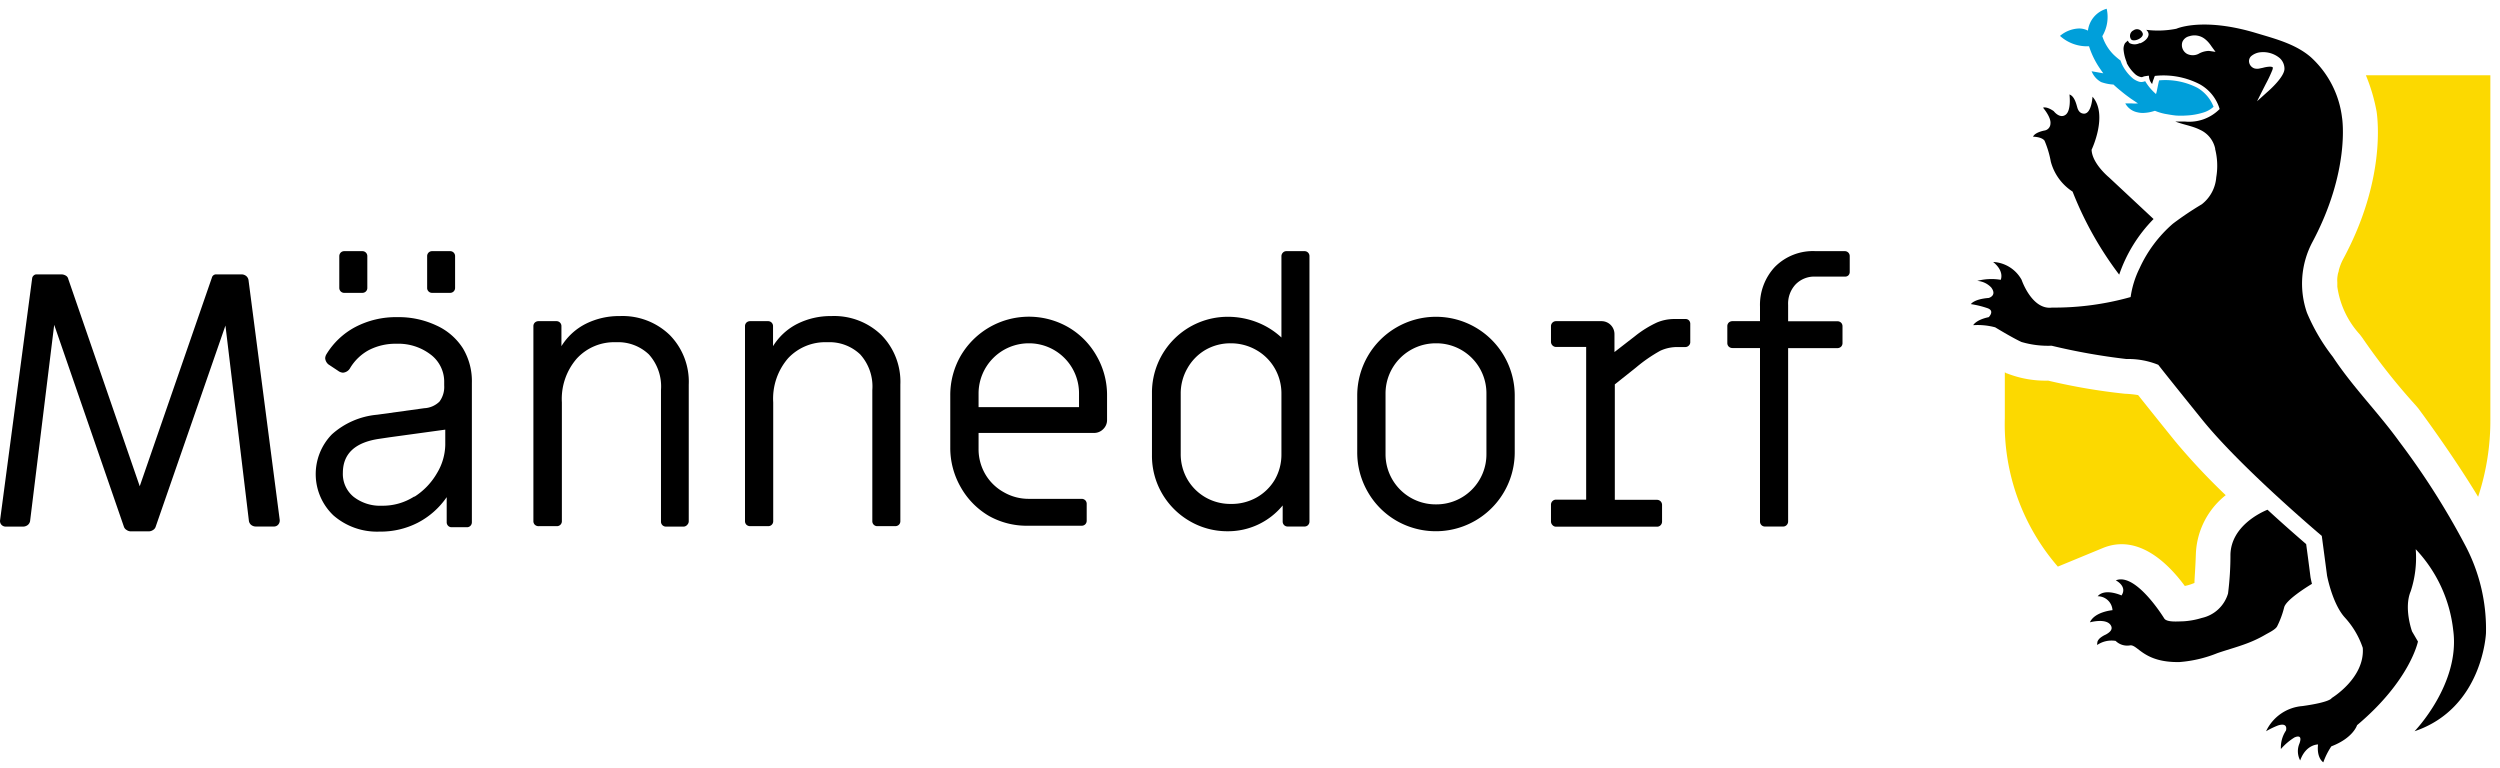 <svg width="280" height="86" fill="none" xmlns="http://www.w3.org/2000/svg"><path d="M240 3.82a.363.363 0 0 0-.05-.16.668.668 0 0 0-1-.26.68.68 0 0 0-.27 1l.06.06c.38.22 1.28-.2 1.26-.64ZM14.17 59.35a.66.66 0 0 1-.3-.38l-7.8-22.59-2.69 21.9a.73.73 0 0 1-.26.51.85.85 0 0 1-.52.19H.66a.64.64 0 0 1-.51-.22.63.63 0 0 1-.14-.51L3.6 31.18a.49.49 0 0 1 .18-.33.46.46 0 0 1 .3-.12h2.8a1 1 0 0 1 .49.14.57.57 0 0 1 .28.39l8 23.2 8.08-23.36a.48.48 0 0 1 .49-.37h2.8a.85.85 0 0 1 .55.18.75.75 0 0 1 .27.51l3.49 26.82v.08a.68.68 0 0 1-.18.45.62.62 0 0 1-.47.2h-2a.85.85 0 0 1-.55-.18.73.73 0 0 1-.26-.51l-2.62-21.82-7.81 22.52a.66.66 0 0 1-.3.38.841.841 0 0 1-.47.15H14.6a.84.84 0 0 1-.43-.16Z" fill="#000"/><path fill-rule="evenodd" clip-rule="evenodd" d="M47.84 32.23a.54.54 0 0 0 .16.41.54.54 0 0 0 .4.16h2a.55.55 0 0 0 .57-.57V28.7a.56.56 0 0 0-.16-.41.54.54 0 0 0-.41-.16h-2a.54.54 0 0 0-.4.16.56.56 0 0 0-.16.41v3.53Zm-9.84 0a.58.58 0 0 0 .16.41.56.56 0 0 0 .44.16h1.97a.56.56 0 0 0 .41-.16.54.54 0 0 0 .16-.41V28.7a.55.55 0 0 0-.57-.57h-2a.56.56 0 0 0-.41.16.6.6 0 0 0-.16.41v3.53Zm-2.638 20.998a6.38 6.38 0 0 0 1.988 4.502 7.43 7.43 0 0 0 5.16 1.81 9.1 9.1 0 0 0 4.29-1 8.89 8.89 0 0 0 3.23-2.86v2.8a.56.56 0 0 0 .16.41.54.54 0 0 0 .41.16h1.68a.54.54 0 0 0 .41-.16.56.56 0 0 0 .16-.41v-15.6a7.14 7.14 0 0 0-1-3.86 6.89 6.89 0 0 0-3-2.58 9.93 9.93 0 0 0-4.35-.92 9.81 9.81 0 0 0-4.73 1.12 8.37 8.37 0 0 0-3.23 3.07 1 1 0 0 0-.12.4 1 1 0 0 0 .36.7l1.1.73a1 1 0 0 0 .53.2 1 1 0 0 0 .81-.53 5.5 5.5 0 0 1 2.09-2 6.52 6.52 0 0 1 3.11-.71 5.94 5.94 0 0 1 3.8 1.2 3.81 3.81 0 0 1 1.53 3.15v.32a2.75 2.75 0 0 1-.53 1.81 2.62 2.62 0 0 1-1.71.74l-5.28.73a8.74 8.74 0 0 0-5.06 2.2 6.38 6.38 0 0 0-1.808 4.578ZM46.41 55.64a7.68 7.68 0 0 0 2.54-2.66 6.34 6.34 0 0 0 .92-3.15v-1.71l-6.27.86-1.14.17c-2.71.4-4.06 1.68-4.06 3.82a3.3 3.3 0 0 0 1.2 2.67 4.82 4.82 0 0 0 3.17 1 6.51 6.51 0 0 0 3.64-1.04v.04Z" fill="#000"/><path d="M59.9 58.77a.56.56 0 0 1-.16-.41V36.54a.56.56 0 0 1 .16-.41.6.6 0 0 1 .41-.16h2a.55.55 0 0 1 .57.57v2.23a6.81 6.81 0 0 1 2.74-2.51 8.3 8.3 0 0 1 3.8-.86 7.6 7.6 0 0 1 5.59 2.12 7.47 7.47 0 0 1 2.13 5.56v15.28a.56.56 0 0 1-.16.41.58.58 0 0 1-.38.21h-2a.55.55 0 0 1-.57-.57V43.69a5.36 5.36 0 0 0-1.36-4 5 5 0 0 0-3.68-1.36 5.68 5.68 0 0 0-4.39 1.83 6.88 6.88 0 0 0-1.67 4.91v13.29a.55.55 0 0 1-.57.57h-2a.6.6 0 0 1-.46-.16Zm23.7 0a.56.56 0 0 1-.16-.41V36.54a.56.56 0 0 1 .16-.41.6.6 0 0 1 .41-.16h2a.55.55 0 0 1 .57.57v2.23a6.81 6.81 0 0 1 2.74-2.51 8.3 8.3 0 0 1 3.8-.86 7.6 7.6 0 0 1 5.59 2.12 7.47 7.47 0 0 1 2.13 5.56v15.28a.56.56 0 0 1-.16.41.6.6 0 0 1-.41.16h-2a.55.55 0 0 1-.57-.57V43.69a5.36 5.36 0 0 0-1.36-4 5 5 0 0 0-3.68-1.36 5.7 5.7 0 0 0-4.39 1.79 6.92 6.92 0 0 0-1.67 4.95v13.29a.55.55 0 0 1-.57.57h-2a.6.6 0 0 1-.43-.16Z" fill="#000"/><path fill-rule="evenodd" clip-rule="evenodd" d="M107.6 54.56a8.644 8.644 0 0 0 3.17 3.23 8.638 8.638 0 0 0 4.43 1.09h5.94a.54.54 0 0 0 .41-.16.56.56 0 0 0 .16-.41v-1.87a.56.56 0 0 0-.16-.41.58.58 0 0 0-.41-.16h-5.89a5.558 5.558 0 0 1-2.84-.75 5.454 5.454 0 0 1-2.05-2 5.53 5.53 0 0 1-.76-2.85v-1.78h12.96a1.42 1.42 0 0 0 1-.43 1.39 1.39 0 0 0 .43-1V44.3a8.744 8.744 0 0 0-1.18-4.45 8.587 8.587 0 0 0-3.21-3.23 8.85 8.85 0 0 0-12 3.23 8.836 8.836 0 0 0-1.17 4.45v5.81a8.835 8.835 0 0 0 1.17 4.45Zm13.25-10.46v1.5H109.6v-1.5a5.622 5.622 0 0 1 5.6-5.65 5.598 5.598 0 0 1 5.65 5.65Zm9.3 11.17a8.48 8.48 0 0 0 3.09 3.09 8.33 8.33 0 0 0 4.24 1.14 7.91 7.91 0 0 0 6.18-2.89v1.79a.56.56 0 0 0 .16.41c.105.106.25.164.4.16h1.87a.54.54 0 0 0 .41-.16.56.56 0 0 0 .16-.41V28.7a.56.56 0 0 0-.16-.41.54.54 0 0 0-.41-.16h-2a.52.52 0 0 0-.4.16.57.57 0 0 0-.17.41v9.1a8.579 8.579 0 0 0-2.74-1.71 8.999 8.999 0 0 0-3.23-.61 8.491 8.491 0 0 0-8.53 8.5v7a8.378 8.378 0 0 0 1.13 4.29Zm12.62-1.53a5.513 5.513 0 0 1-2.07 2 5.721 5.721 0 0 1-2.87.7 5.58 5.58 0 0 1-2.84-.75 5.522 5.522 0 0 1-2-2 5.62 5.62 0 0 1-.75-2.85V44.1a5.62 5.62 0 0 1 .75-2.85 5.526 5.526 0 0 1 2-2.05 5.58 5.58 0 0 1 2.84-.75 5.72 5.72 0 0 1 2.87.75 5.516 5.516 0 0 1 2.07 2.05 5.62 5.62 0 0 1 .75 2.85v6.79a5.62 5.62 0 0 1-.75 2.85Zm10.42 1.35a8.726 8.726 0 0 0 3.21 3.23 8.84 8.84 0 0 0 13.25-7.68V44.3a8.82 8.82 0 1 0-17.64 0v6.34a8.84 8.84 0 0 0 1.18 4.45Zm13.29-4.25a5.6 5.6 0 0 1-5.65 5.65 5.61 5.61 0 0 1-5.65-5.65V44.1a5.621 5.621 0 0 1 5.65-5.65 5.598 5.598 0 0 1 5.65 5.65v6.74Z" fill="#000"/><path d="M173.88 58.81a.57.57 0 0 1-.17-.41v-1.87a.561.561 0 0 1 .57-.57h3.37v-17.1h-3.37a.58.58 0 0 1-.57-.57v-1.75a.561.561 0 0 1 .57-.57h5.08a1.449 1.449 0 0 1 1.46 1.46v2l2.36-1.83a11.872 11.872 0 0 1 2.42-1.49 5.001 5.001 0 0 1 1.93-.38h1.22a.52.52 0 0 1 .42.16.57.57 0 0 1 .14.41v2a.519.519 0 0 1-.16.4.54.54 0 0 1-.4.17h-.9a4.47 4.47 0 0 0-1.91.42 16.803 16.803 0 0 0-2.68 1.85l-2.4 1.91v12.93h4.72a.58.58 0 0 1 .4.16.57.57 0 0 1 .17.41v1.87a.57.57 0 0 1-.17.41.539.539 0 0 1-.4.16h-11.3a.52.52 0 0 1-.4-.18Zm23.4 0a.56.56 0 0 1-.16-.41V38.98h-3.09a.599.599 0 0 1-.41-.16.56.56 0 0 1-.16-.41v-1.87a.56.56 0 0 1 .16-.41.6.6 0 0 1 .41-.16h3.09v-1.62a6.231 6.231 0 0 1 1.66-4.45 6 6 0 0 1 4.59-1.77h3.23a.54.54 0 0 1 .41.16.56.56 0 0 1 .16.41v1.75a.54.54 0 0 1-.16.4.54.54 0 0 1-.41.13h-3.29a2.911 2.911 0 0 0-2.21.88 3.16 3.16 0 0 0-.83 2.29v1.83h5.52a.6.6 0 0 1 .41.16.56.56 0 0 1 .16.41v1.87a.56.56 0 0 1-.16.41.599.599 0 0 1-.41.16h-5.52V58.4a.569.569 0 0 1-.17.41.52.52 0 0 1-.4.16h-2a.539.539 0 0 1-.42-.16Z" fill="#000"/><path d="M266.18 12.5c.13.9 1 7.7-3.72 16.47a5.9 5.9 0 0 0-.51 1.28c0 .13-.07.27-.1.41-.03.14-.06.35-.07.47-.013.16-.013.32 0 .48v.5a9.995 9.995 0 0 0 2.53 5.36l.27.36a70.413 70.413 0 0 0 6 7.59l.27.32c.19.26 3.81 5.12 6.7 9.9a27.265 27.265 0 0 0 1.37-8.82V8.43h-13.94a19.91 19.91 0 0 1 1.2 4.07Zm-30.64 48.87c3.92-1.59 7.26 1.68 9.16 4.26.37-.078.732-.192 1.08-.34 0-.51.1-1.53.16-3.31a8.81 8.81 0 0 1 3.34-6.52 72.849 72.849 0 0 1-5.63-6 814.72 814.72 0 0 1-4.18-5.21c-.49-.081-.984-.131-1.48-.15a67.746 67.746 0 0 1-8.6-1.47 11.79 11.79 0 0 1-4.58-.8c-.09 0-.18-.09-.27-.13v5.14a24.339 24.339 0 0 0 5.94 16.62l5.06-2.09Z" fill="#FCD900"/><path fill-rule="evenodd" clip-rule="evenodd" d="M276.16 61.18a84.83 84.83 0 0 0-7.42-11.69c-1.046-1.454-2.193-2.824-3.34-4.194-1.439-1.72-2.879-3.44-4.12-5.326a21.674 21.674 0 0 1-2.9-4.94 9.942 9.942 0 0 1 .61-7.92c4.23-7.93 3.35-13.77 3.32-13.92a10.92 10.92 0 0 0-3.5-6.79c-1.554-1.345-3.588-1.947-5.545-2.526a149.79 149.79 0 0 1-.585-.174c-5-1.51-8-.86-8.93-.48a10.51 10.51 0 0 1-3.37.12c.068.067.128.14.18.22a.627.627 0 0 1 .08.28c0 .4-.42.79-.91 1h-.11a1.25 1.25 0 0 1-1.09 0 .472.472 0 0 1-.1-.1.93.93 0 0 1-.11-.19c-.112.09-.219.187-.32.29a1.28 1.28 0 0 0-.15.82 4.562 4.562 0 0 0 .226 1.012c.035.102.069.2.114.298a.534.534 0 0 1 0 .08c.247.494.586.935 1 1.3.189.15.412.25.65.29h.07a1.76 1.76 0 0 1 .3-.1l.39-.06h.08c.001.344.129.675.36.93.045-.209.109-.413.19-.61 0 0 .09-.29.13-.3a8.83 8.83 0 0 1 5 .93 4.701 4.701 0 0 1 2.24 2.78 4.79 4.79 0 0 1-3.91 1.4h-1.06c.383.15.78.26 1.177.37.555.154 1.11.307 1.623.57a2.999 2.999 0 0 1 1.67 2.09.206.206 0 0 0 0 .07 7.656 7.656 0 0 1 .12 3.15 4.23 4.23 0 0 1-1.62 3.02 35.695 35.695 0 0 0-3.23 2.17 14.625 14.625 0 0 0-3.74 5c-.503 1.013-.84 2.1-1 3.22a31.558 31.558 0 0 1-8.81 1.18c-2.25.29-3.4-3.11-3.4-3.11a3.86 3.86 0 0 0-3.19-2c1.31 1.06.85 2 .85 2a6.26 6.26 0 0 0-2.63.12c.593.04 1.149.3 1.56.73.7.92-.27 1.18-.27 1.18-1.67.13-2 .69-2 .69.636.098 1.262.252 1.87.46.84.3.13 1 .13 1-1.46.31-1.74.9-1.74.9a7.586 7.586 0 0 1 2.46.24s1.9 1.16 2.94 1.64a10.54 10.54 0 0 0 3.38.42 70.248 70.248 0 0 0 8.38 1.49 8.91 8.91 0 0 1 3.57.65s.57.76 4.93 6.16c4.36 5.4 13.38 13 13.38 13 .33 2.47.59 4.45.59 4.45s.59 3.16 2 4.7a9.507 9.507 0 0 1 2 3.39c.25 3.38-3.48 5.62-3.48 5.62s-.07.45-3.28.9a4.92 4.92 0 0 0-4.07 2.82 9.13 9.13 0 0 1 1.34-.65c1.18-.37.89.57.89.57a3.408 3.408 0 0 0-.57 2.07 6.645 6.645 0 0 1 1.51-1.29s1-.51.57.67a2.21 2.21 0 0 0 .08 1.9c.65-1.82 2-1.79 2-1.79-.17 1.55.59 2 .59 2a8.055 8.055 0 0 1 .9-1.79c2.46-.94 2.88-2.37 2.88-2.37 5.95-5 6.82-9.37 6.82-9.37l-.66-1.13s-.95-2.61-.15-4.5c.498-1.517.689-3.118.56-4.71a15.693 15.693 0 0 1 4.2 9.07c.82 6-4.33 11.32-4.33 11.32 7.66-2.59 8-11 8-11a20 20 0 0 0-2.27-9.72ZM247.4 5.7a2.44 2.44 0 0 0-1.18.34 1.45 1.45 0 0 1-1.26 0 1.13 1.13 0 0 1-.53-1.35 1.09 1.09 0 0 1 .76-.63 1.88 1.88 0 0 1 1.71.27 3.1 3.1 0 0 1 .6.6l.09.12.11.16.44.6-.74-.11Zm5.39 5.64 1.11-1c.33-.28 1.94-1.73 1.96-2.62a1.61 1.61 0 0 0-.54-1.22 2.9 2.9 0 0 0-2.1-.65 1.889 1.889 0 0 0-1.09.44.76.76 0 0 0-.22.73c.07.3.289.541.58.64a1.2 1.2 0 0 0 .63 0l.34-.07c.222-.063.45-.104.68-.12.07-.01.42-.01.42.12a.936.936 0 0 1-.07.29c-.215.526-.458 1.04-.73 1.54l-.31.61-.66 1.31Z" fill="#000"/><path d="M235.28 7.8c.09.14.19.27.29.41l-1.31-.23c.204.513.578.94 1.06 1.21.447.16.915.255 1.39.28.21.2.46.42.73.64.27.22.52.43.81.64l.38.28.82.55c-.24.02-.48.02-.72 0h-.7c.286.52.788.886 1.37 1 .196.048.398.071.6.07.446-.01.887-.088 1.31-.23h.07a6 6 0 0 0 1.09.33c.41.07.82.15 1.24.19.37.025.74.025 1.11 0a7.634 7.634 0 0 0 1.9-.32 3 3 0 0 0 1.2-.66 4.247 4.247 0 0 0-1.8-2.12 7.839 7.839 0 0 0-4.29-.84c-.1.26-.26 1.31-.36 1.53a5.785 5.785 0 0 1-1.21-1.44s-.16.06-.18.06a.94.94 0 0 1-.5 0 2.199 2.199 0 0 1-.68-.35 4.81 4.81 0 0 1-1.19-1.5 3.479 3.479 0 0 1-.21-.52c-.27-.2-.527-.418-.77-.65a5.192 5.192 0 0 1-1.27-2.08 4.212 4.212 0 0 0 .49-3.07 2.9 2.9 0 0 0-2.1 2.45 2.159 2.159 0 0 0-1-.24 3.48 3.48 0 0 0-2.13.83 4.5 4.5 0 0 0 3.25 1.16 9.46 9.46 0 0 0 1.31 2.62Z" fill="#009FDA"/><path d="M228.99 15.76c.32.751.555 1.536.7 2.34a5.777 5.777 0 0 0 2.44 3.36 38.896 38.896 0 0 0 5.22 9.3 16.451 16.451 0 0 1 3.85-6.23l-5-4.67s-1.89-1.55-1.94-3.09c0 0 1.88-3.92.1-5.94 0 0-.09 1.87-.93 1.9-.43 0-.66-.3-.77-.68-.11-.38-.31-1.27-.88-1.47 0 0 .23 1.78-.43 2.27s-1.33-.4-1.33-.4-.74-.55-1.2-.39c0 0 .93 1.08.83 1.8a.79.79 0 0 1-.67.76s-1.05.18-1.28.69c.02 0 .98.01 1.29.45Zm26.83 52.29c.17-.82 2.43-2.24 3.12-2.66-.08-.3-.12-.53-.16-.72 0 0-.2-1.61-.49-3.73-.81-.7-2.44-2.11-4.33-3.85-.74.3-4.05 1.83-4.15 5a34.115 34.115 0 0 1-.27 4.38 3.94 3.94 0 0 1-2.94 2.74 8.648 8.648 0 0 1-2.14.38c-.46 0-1.79.14-2.07-.33 0 0-3.16-5.18-5.42-4.26 0 0 1.33.66.64 1.69 0 0-1.86-.86-2.67.09a1.66 1.66 0 0 1 1.66 1.56s-2 .17-2.53 1.36c0 0 1.76-.49 2.31.29.35.51-.12.85-.53 1.08a2.87 2.87 0 0 0-.63.38c-.121.102-.22.228-.29.37-.033.138-.05.279-.05.42a2.87 2.87 0 0 1 2.07-.46 1.85 1.85 0 0 0 1.57.51c.89-.2 1.49 1.94 5.58 1.86a14.2 14.2 0 0 0 4.25-1c1.31-.45 2.66-.79 3.93-1.34.491-.21.969-.45 1.43-.72.34-.2 1.14-.57 1.33-.94.336-.67.597-1.374.78-2.1Z" fill="#000"/></svg>